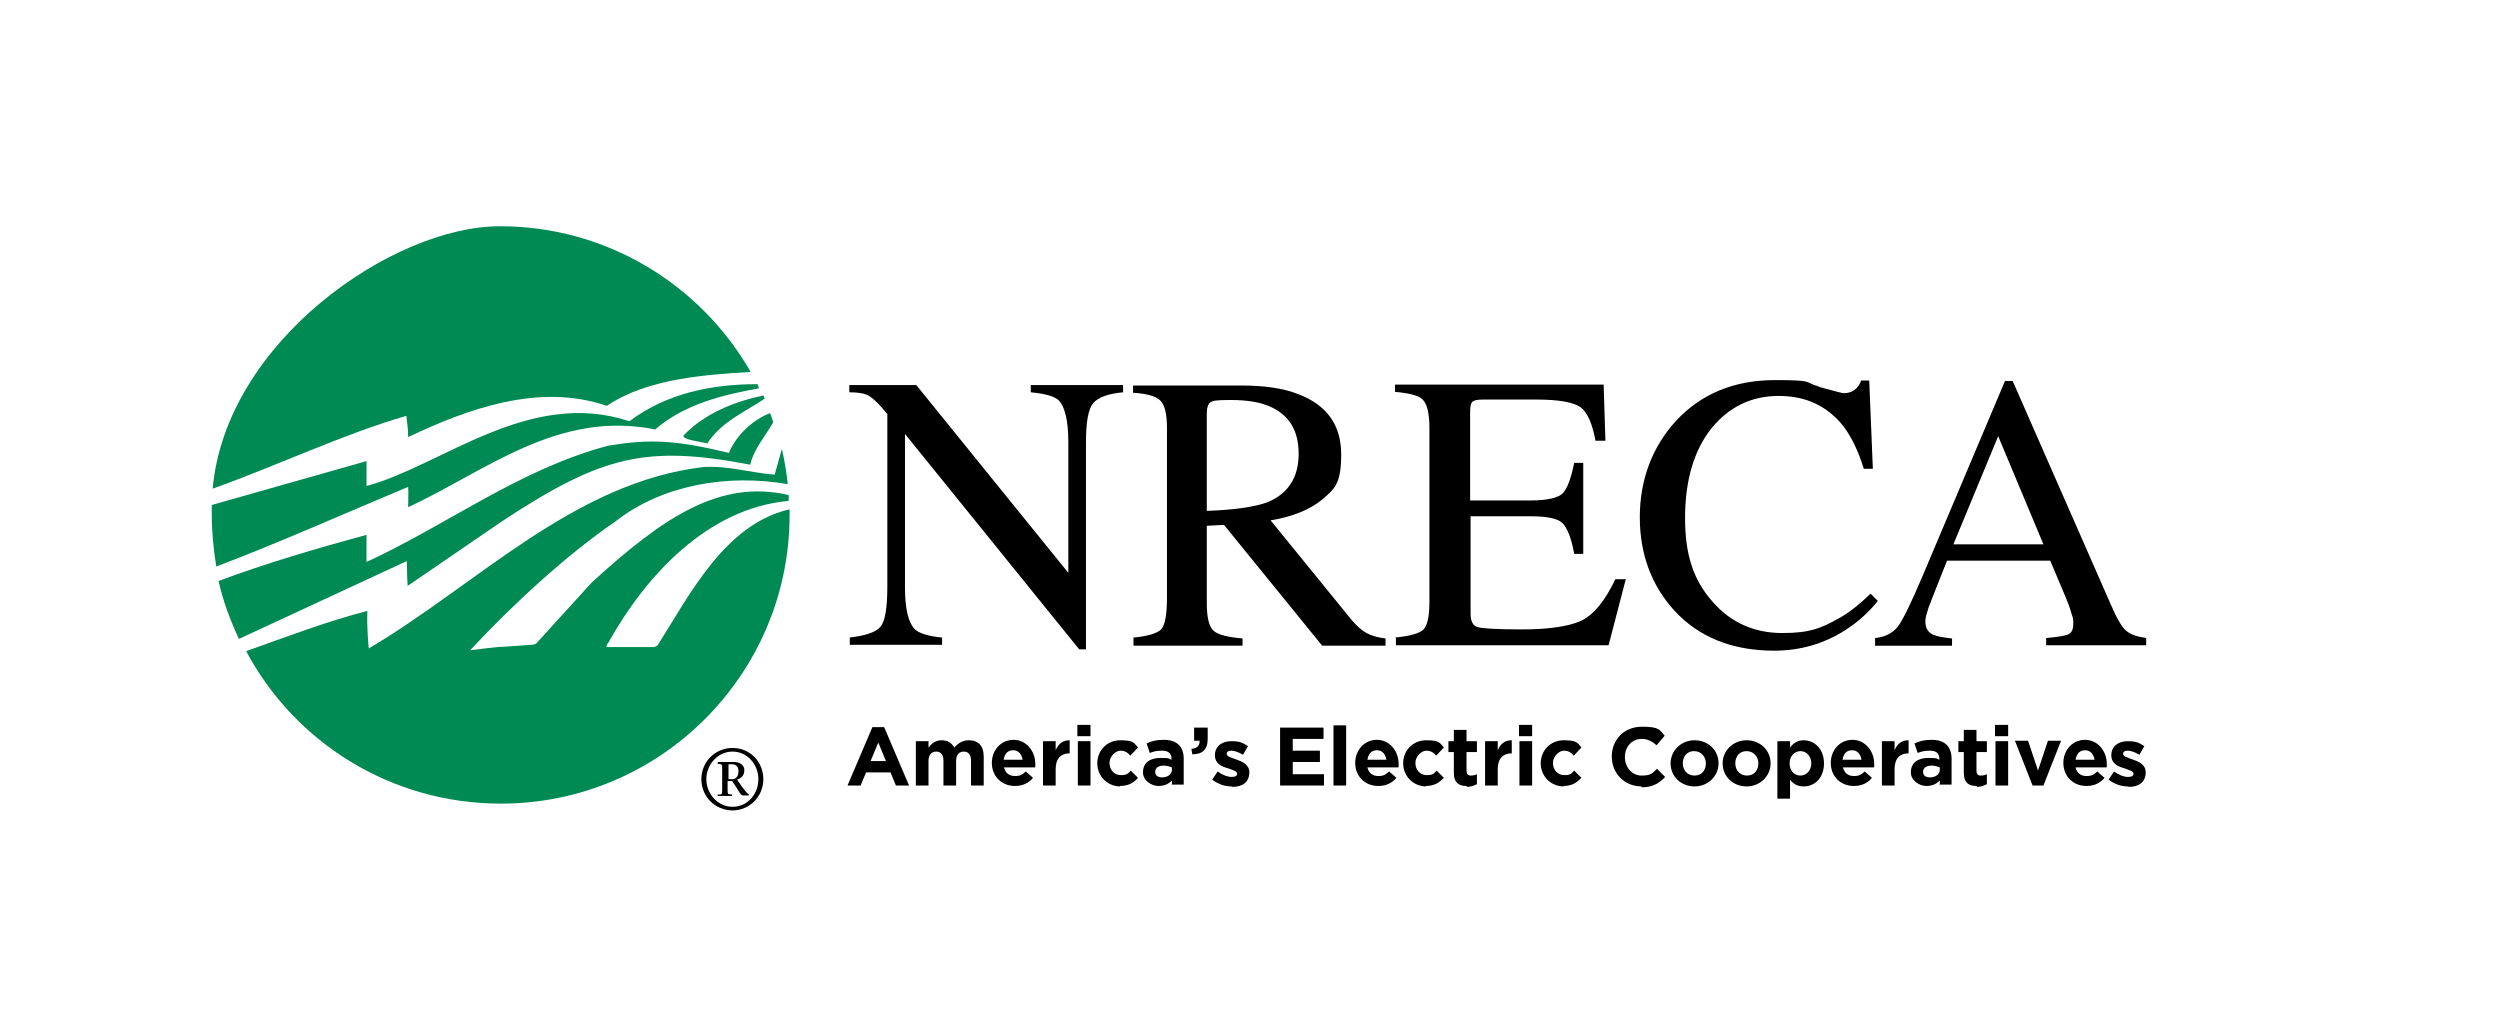 <svg xmlns="http://www.w3.org/2000/svg" id="Layer_1" data-name="Layer 1" viewBox="0 0 552.5 225.9"><defs><style> .cls-1 { fill: #000; } .cls-1, .cls-2 { stroke-width: 0px; } .cls-2 { fill: #008a53; } </style></defs><g><path class="cls-2" d="M156.3,98c3.2-4.9,8.6-7.1,12.7-9.9-.1-.2-.2-.5-.3-.7-6.2,1.3-12.9,3.9-17.6,8.8-.6.9,3.5,1.4,5.3,1.8Z"></path><path class="cls-2" d="M90.2,129.4l20.9-14.3c21.9-14.4,31.7-16.8,54.7-12.4.8-3.5,3.4-6.4,5.1-9.4-.2-.7-.5-1.3-.7-2-3.8,1.4-7.6,5-9.1,8.8-11.9-2.9-17.6-3.1-26.7-1.6-19.6,5.2-35.6,17.5-53.4,25.7v-6c-10.7,2.9-22.3,6.3-32.7,10.2,1,4.5,2.6,8.7,4.5,12.8l37.1-17.2c.1,1.8,0,3.2.2,5.5Z"></path><path class="cls-2" d="M90.2,112.1c17.2-8,33-21.5,54.6-17.2,6.5-5.6,14.8-7.6,23-9.1h0c0,.2-.2-.4-.4-.9-10.1,0-20.1,2-28.3,8.2-22.2-7.4-41.6,9.9-58.1,14.3,0-1.8,0-3.9,0-5.5l-34.2,9.7c0,.7,0,1.5,0,2.2,0,3.9.4,7.7,1,11.4,14-5.3,28.7-11.9,42.4-17.6.1,1.3,0,2.5,0,4.4Z"></path><path class="cls-2" d="M90.2,96.6c12.8-6.1,28.9-12.1,43.9-6.9,9-6.1,22-6.9,31.8-7.5,0,0,0,0,0,0h0c-11-19.2-31.7-32.2-55.4-32.2s-60.6,25.5-63.5,58c14.5-5.2,28.7-12,42.8-16.1.2,1.7.4,2.9.4,4.6Z"></path><path class="cls-2" d="M174.3,112.6c-14.2,3.4-21.9,18.9-28.9,29.9-.2.3-.7.5-1,.5-1.9,0-4.2,0-5.6,0-1.2,0-4.8,0-4.8,0,0,0,0-.1.1-.4s.2-.4.3-.5c8.3-14.9,22-29.8,39.9-31.4,0-.4,0-.9,0-1.3-15.2-3.5-27.6,4.8-43.5,19.3-7.4,8.1-10.8,11.9-12,13.2-.3.4-.8.6-1.3.6-1.4.1-4.3.3-5.7.4-3.2.1-7.2.8-7.9.8,9.3-10,21.2-21,32.3-28.6,10.3-8,24.7-10.4,37.9-8.1-.3-2.6-.7-5.2-1.3-7.8l-1.6,5.7c-5.2-.4-10.2-2-15.6-1.7-28.7,3.3-50.2,26-74.1,40.1,0,0-.5-4.7-.3-8.3-8.9,2.3-18.1,5.8-26.8,8.9,10.7,20.1,31.9,33.7,56.3,33.7,35.2,0,63.8-28.6,63.8-63.8s0-.8,0-1.2Z"></path></g><g><g><path class="cls-1" d="M198,173.6l-1.2-2.9h-5.4l-1.2,2.9h-2.9l5.5-12.9h2.6l5.5,12.9h-2.9ZM194.1,164.1l-1.7,4.1h3.4l-1.7-4.1Z"></path><path class="cls-1" d="M214.6,173.6v-5.5c0-1.3-.6-2-1.6-2s-1.7.7-1.7,2v5.5h-2.8v-5.5c0-1.3-.6-2-1.6-2s-1.7.7-1.7,2v5.5h-2.8v-9.8h2.8v1.4c.6-.8,1.5-1.6,2.9-1.6s2.2.6,2.8,1.6c.9-1,1.9-1.6,3.2-1.6,2.1,0,3.3,1.2,3.3,3.6v6.4h-2.8Z"></path><path class="cls-1" d="M228.7,169.6h-6.8c.3,1.3,1.2,1.9,2.4,1.9s1.6-.3,2.4-1l1.6,1.4c-.9,1.1-2.2,1.8-4,1.8-2.9,0-5.1-2.1-5.1-5.1h0c0-2.8,2-5.1,4.8-5.1s4.8,2.5,4.8,5.3h0c0,.3,0,.5,0,.7ZM223.9,165.8c-1.2,0-1.9.8-2.1,2.1h4.2c-.2-1.2-.9-2.1-2.1-2.1Z"></path><path class="cls-1" d="M236.3,166.5c-1.8,0-3,1.1-3,3.5v3.6h-2.8v-9.8h2.8v2c.6-1.4,1.5-2.2,3.1-2.2v2.9h-.1Z"></path><path class="cls-1" d="M238.1,162.7v-2.5h2.9v2.5h-2.9ZM238.2,173.6v-9.8h2.8v9.8h-2.8Z"></path><path class="cls-1" d="M247.6,173.8c-2.9,0-5.1-2.3-5.1-5.1h0c0-2.8,2.1-5.1,5.1-5.1s3,.6,3.9,1.6l-1.7,1.8c-.6-.7-1.2-1.1-2.2-1.1s-2.4,1.2-2.4,2.7h0c0,1.5,1,2.7,2.5,2.7s1.6-.4,2.2-1l1.6,1.6c-.9,1-2,1.8-4,1.8Z"></path><path class="cls-1" d="M259,173.6v-1.1c-.7.7-1.6,1.2-3,1.2s-3.4-1.1-3.4-3h0c0-2.2,1.6-3.2,3.9-3.2s1.7.2,2.4.4v-.2c0-1.2-.7-1.8-2.1-1.8s-1.8.2-2.7.5l-.7-2.1c1.1-.5,2.1-.8,3.8-.8,3,0,4.4,1.6,4.4,4.2v5.7h-2.7ZM259,169.6c-.5-.2-1.1-.4-1.8-.4-1.2,0-1.9.5-1.9,1.4h0c0,.8.6,1.2,1.5,1.2,1.3,0,2.2-.7,2.2-1.7v-.5Z"></path><path class="cls-1" d="M265,163.7h-1.1v-2.9h3v2.5c0,2.4-1.2,3.4-3.4,3.4l-.2-1.2c1.3-.1,1.9-.8,1.8-1.8Z"></path><path class="cls-1" d="M272.1,173.8c-1.4,0-2.9-.5-4.2-1.5l1.2-1.8c1.1.8,2.2,1.2,3.1,1.2s1.2-.3,1.2-.7h0c0-.6-.9-.8-2-1.2-1.4-.4-2.9-1-2.9-2.9h0c0-2,1.6-3.1,3.6-3.1s2.6.4,3.7,1.1l-1.1,1.9c-1-.6-1.9-.9-2.6-.9s-1,.3-1,.7h0c0,.6.9.8,2,1.2,1.4.5,3,1.1,3,2.9h0c0,2.2-1.6,3.2-3.7,3.2Z"></path><path class="cls-1" d="M282.9,173.6v-12.8h9.6v2.5h-6.8v2.6h6v2.5h-6v2.7h6.9v2.5h-9.7Z"></path><path class="cls-1" d="M294.7,173.6v-13.3h2.8v13.3h-2.8Z"></path><path class="cls-1" d="M309,169.6h-6.8c.3,1.3,1.2,1.9,2.4,1.9s1.6-.3,2.4-1l1.6,1.4c-.9,1.1-2.2,1.8-4,1.8-2.9,0-5.1-2.1-5.1-5.1h0c0-2.8,2-5.1,4.8-5.1s4.8,2.5,4.8,5.3h0c0,.3,0,.5,0,.7ZM304.3,165.8c-1.2,0-1.9.8-2.1,2.1h4.2c-.2-1.2-.9-2.1-2.1-2.1Z"></path><path class="cls-1" d="M315.2,173.8c-2.9,0-5.1-2.3-5.1-5.1h0c0-2.8,2.1-5.1,5.1-5.1s3,.6,3.9,1.6l-1.7,1.8c-.6-.7-1.2-1.1-2.2-1.1s-2.4,1.2-2.4,2.7h0c0,1.5,1,2.7,2.5,2.7s1.6-.4,2.2-1l1.6,1.6c-1,1-2,1.8-4,1.8Z"></path><path class="cls-1" d="M324.1,173.7c-1.7,0-2.8-.7-2.8-2.9v-4.6h-1.2v-2.4h1.2v-2.5h2.8v2.5h2.3v2.4h-2.3v4.2c0,.6.3,1,.9,1s1-.1,1.4-.3v2.2c-.6.3-1.3.6-2.2.6Z"></path><path class="cls-1" d="M334,166.5c-1.8,0-3,1.1-3,3.5v3.6h-2.8v-9.8h2.8v2c.6-1.4,1.5-2.2,3.1-2.2v2.9h-.1Z"></path><path class="cls-1" d="M335.7,162.7v-2.5h2.9v2.5h-2.9ZM335.8,173.6v-9.8h2.8v9.8h-2.8Z"></path><path class="cls-1" d="M345.6,173.8c-2.9,0-5.1-2.3-5.1-5.1h0c0-2.8,2.1-5.1,5.1-5.1s3,.6,3.9,1.6l-1.7,1.8c-.6-.7-1.2-1.1-2.2-1.1s-2.4,1.2-2.4,2.7h0c0,1.5,1,2.7,2.5,2.7s1.6-.4,2.2-1l1.6,1.6c-1,1-2,1.8-4,1.8Z"></path><path class="cls-1" d="M362.8,173.8c-3.8,0-6.6-2.9-6.6-6.6h0c0-3.7,2.7-6.6,6.7-6.6s3.9.8,5,2l-1.8,2.1c-1-.9-2-1.4-3.3-1.4-2.2,0-3.7,1.8-3.7,4h0c0,2.2,1.5,4.1,3.7,4.1s2.4-.6,3.4-1.5l1.8,1.8c-1.3,1.4-2.8,2.3-5.2,2.3Z"></path><path class="cls-1" d="M374.5,173.8c-3,0-5.3-2.2-5.3-5.1h0c0-2.8,2.3-5.1,5.3-5.1s5.3,2.2,5.3,5.1h0c0,2.8-2.3,5.1-5.3,5.1ZM377,168.7c0-1.4-1-2.7-2.6-2.7s-2.5,1.2-2.5,2.7h0c0,1.5,1,2.7,2.6,2.7s2.5-1.2,2.5-2.7h0Z"></path><path class="cls-1" d="M386,173.8c-3,0-5.3-2.2-5.3-5.1h0c0-2.8,2.3-5.1,5.3-5.1s5.3,2.2,5.3,5.1h0c0,2.8-2.3,5.1-5.3,5.1ZM388.6,168.7c0-1.4-1-2.7-2.6-2.7s-2.5,1.2-2.5,2.7h0c0,1.5,1,2.7,2.6,2.7s2.5-1.2,2.5-2.7h0Z"></path><path class="cls-1" d="M398.6,173.8c-1.5,0-2.4-.7-3-1.5v4.2h-2.8v-12.7h2.8v1.4c.7-.9,1.6-1.6,3-1.6,2.3,0,4.5,1.8,4.5,5.1h0c0,3.3-2.1,5.1-4.5,5.1ZM400.3,168.7c0-1.6-1.1-2.7-2.4-2.7s-2.4,1.1-2.4,2.7h0c0,1.7,1.1,2.7,2.4,2.7s2.4-1.1,2.4-2.7h0Z"></path><path class="cls-1" d="M414.1,169.6h-6.8c.3,1.3,1.2,1.9,2.4,1.9s1.6-.3,2.4-1l1.6,1.4c-.9,1.1-2.2,1.8-4,1.8-2.9,0-5.1-2.1-5.1-5.1h0c0-2.8,2-5.1,4.8-5.1s4.8,2.5,4.8,5.3h0c0,.3,0,.5,0,.7ZM409.3,165.8c-1.2,0-1.9.8-2.1,2.1h4.2c-.2-1.2-.9-2.1-2.1-2.1Z"></path><path class="cls-1" d="M421.7,166.5c-1.8,0-3,1.1-3,3.5v3.6h-2.8v-9.8h2.8v2c.6-1.4,1.5-2.2,3.1-2.2v2.9h-.1Z"></path><path class="cls-1" d="M428.7,173.6v-1.1c-.7.7-1.6,1.2-3,1.2s-3.4-1.1-3.4-3h0c0-2.2,1.6-3.2,3.9-3.2s1.7.2,2.4.4v-.2c0-1.2-.7-1.8-2.1-1.8s-1.8.2-2.7.5l-.7-2.1c1.1-.5,2.1-.8,3.8-.8,3,0,4.4,1.6,4.4,4.2v5.7h-2.7ZM428.7,169.6c-.5-.2-1.1-.4-1.8-.4-1.2,0-1.9.5-1.9,1.4h0c0,.8.6,1.2,1.5,1.2,1.3,0,2.2-.7,2.2-1.7v-.5Z"></path><path class="cls-1" d="M436.8,173.7c-1.7,0-2.8-.7-2.8-2.9v-4.6h-1.2v-2.4h1.2v-2.5h2.8v2.5h2.3v2.4h-2.3v4.2c0,.6.3,1,.9,1s1-.1,1.4-.3v2.2c-.6.3-1.3.6-2.2.6Z"></path><path class="cls-1" d="M440.9,162.7v-2.5h2.9v2.5h-2.9ZM441,173.6v-9.8h2.8v9.8h-2.8Z"></path><path class="cls-1" d="M451.7,173.6h-2.5l-3.9-9.9h2.9l2.2,6.6,2.2-6.6h2.9l-3.9,9.9Z"></path><path class="cls-1" d="M465.5,169.6h-6.8c.3,1.3,1.2,1.9,2.4,1.9s1.6-.3,2.4-1l1.6,1.4c-.9,1.1-2.2,1.8-4,1.8-2.9,0-5.1-2.1-5.1-5.1h0c0-2.8,2-5.1,4.8-5.1s4.8,2.5,4.8,5.3h0c0,.3,0,.5,0,.7ZM460.8,165.8c-1.2,0-1.9.8-2.1,2.1h4.2c-.2-1.2-.9-2.1-2.1-2.1Z"></path><path class="cls-1" d="M470.2,173.8c-1.4,0-2.9-.5-4.2-1.5l1.2-1.8c1.1.8,2.2,1.2,3.1,1.2s1.2-.3,1.2-.7h0c0-.6-1-.8-2-1.2-1.4-.4-2.9-1-2.9-2.9h0c0-2,1.6-3.1,3.6-3.1s2.6.4,3.7,1.1l-1.1,1.9c-1-.6-1.9-.9-2.6-.9s-1,.3-1,.7h0c0,.6.9.8,2,1.2,1.4.5,3,1.1,3,2.9h0c0,2.2-1.6,3.2-3.7,3.2Z"></path></g><path class="cls-1" d="M187.7,140.9c3.6-.4,5.9-1.2,6.9-2.4s1.5-4.2,1.5-8.7v-38.3l-1.2-1.4c-1.3-1.5-2.4-2.4-3.2-2.8-.9-.4-2.2-.6-4-.6v-1.6h14.8l33.6,41.5v-28.8c0-4.7-.7-7.8-2.1-9.3-.9-.9-3-1.5-6.2-1.8v-1.6h20.4v1.6c-3.3.3-5.5,1.1-6.6,2.4-1.1,1.3-1.6,4.2-1.6,8.7v45.7h-1.5l-38.5-47.6v33.8c0,4.7.7,7.8,2.1,9.3.9.9,2.9,1.6,6.1,1.9v1.6h-20.4v-1.6Z"></path><path class="cls-1" d="M280.1,111c4.6-1.9,6.9-5.5,6.9-10.7s-2.1-8.5-6.2-10.4c-2.2-1-5.1-1.5-8.8-1.5s-4,.2-4.5.5c-.5.4-.8,1.2-.8,2.5v21.5c6.2-.2,10.7-.9,13.4-1.9M250.5,140.9c3.3-.3,5.4-1,6.2-1.9.8-1,1.2-3.3,1.2-6.9v-37.5c0-3.1-.5-5.1-1.4-6-.9-1-2.9-1.6-6.1-1.8v-1.6h24c5,0,9.2.6,12.5,1.9,6.3,2.4,9.5,6.8,9.5,13.3s-1.4,7.6-4.2,10c-2.8,2.3-6.6,3.8-11.4,4.6l17.9,22c1.1,1.3,2.2,2.3,3.3,2.9,1.1.6,2.5,1,4.2,1.2v1.6h-14l-21.7-26.7-3.8.2v17.1c0,3.2.5,5.2,1.5,6.1,1,.9,3.1,1.4,6.4,1.7v1.6h-24.1v-1.6Z"></path><path class="cls-1" d="M308.3,140.9c3.2-.3,5.3-.9,6.2-1.7.9-.8,1.4-2.8,1.4-6.1v-38.6c0-3.1-.5-5.1-1.4-6.1-.9-1-3-1.5-6.2-1.8v-1.6h46.1l.4,12.4h-2.2c-.7-3.8-1.8-6.3-3.3-7.4-1.5-1.1-4.8-1.7-9.8-1.7h-11.8c-1.3,0-2.1.2-2.4.6-.3.4-.4,1.2-.4,2.3v19.4h13.4c3.7,0,6.1-.6,7.1-1.6,1-1.1,1.8-3.3,2.5-6.7h2v20.1h-2c-.6-3.4-1.5-5.6-2.5-6.7-1-1.1-3.4-1.6-7-1.6h-13.4v21.5c0,1.7.5,2.7,1.6,3,1.1.3,4.3.5,9.8.5s10.2-.6,13-1.9c2.8-1.3,5.3-4.4,7.6-9.2h2.3l-3.8,14.6h-47v-1.6Z"></path><path class="cls-1" d="M402,85.5c3.3.9,5.1,1.4,5.5,1.4.8,0,1.6-.2,2.3-.7.7-.5,1.2-1.2,1.5-2.1h1.8l.8,19.5h-2c-1.2-3.9-2.7-7-4.5-9.4-3.6-4.5-8.3-6.7-14.3-6.7s-11,2.4-14.9,7.2c-3.8,4.8-5.8,11.4-5.8,19.8s2,13.9,6.1,18.5c4,4.6,9.2,6.9,15.4,6.9s8.6-1.1,12.4-3.2c2.2-1.2,4.5-3,7.1-5.5l1.6,1.6c-1.9,2.4-4.3,4.6-7.1,6.4-4.8,3.1-10.1,4.6-15.8,4.6-9.3,0-16.7-3-22.1-8.9-5-5.5-7.6-12.4-7.6-20.6s2.7-15.5,8-21.3c5.6-6,12.9-9,21.9-9s6.3.5,9.6,1.4"></path><path class="cls-1" d="M451.6,120.3l-10-23.9-9.9,23.9h19.9ZM414.4,142.6v-1.6c2.2-.2,3.9-1.1,5-2.5,1.1-1.4,3-5.3,5.7-11.7l18-42.6h1.7l21.6,49.2c1.4,3.3,2.6,5.3,3.5,6,.9.8,2.3,1.3,4.4,1.6v1.6h-22.1v-1.6c2.5-.2,4.2-.5,4.9-.8.7-.3,1.1-1.1,1.1-2.4s-.1-1.2-.4-2.2c-.3-1.1-.7-2.2-1.2-3.4l-3.5-8.3h-22.8c-2.3,5.7-3.6,9.1-4.1,10.4-.4,1.3-.7,2.2-.7,3,0,1.5.6,2.5,1.8,3,.7.3,2.1.6,4.1.8v1.6h-17.1Z"></path><path class="cls-1" d="M161.9,166.1c-3.3,0-5.8,2.9-5.8,6.1s2.5,6.1,5.8,6.1,5.7-2.8,5.7-6.1-2.5-6.1-5.7-6.1M161.9,179.1c-3.9,0-6.9-3.1-6.9-6.9s3-6.9,6.9-6.9,6.8,3.1,6.8,6.9-3,6.9-6.8,6.9M160.9,172.2h.9c1,0,1.4-.8,1.4-1.8s-.6-1.5-1.4-1.5h-.8v3.4ZM158.7,168.4h3.5c1.2,0,2.3.6,2.3,1.8s-.7,1.8-1.6,2.1l1.1,1.6c.5.7,1.1,1.4,1.5,1.7v.2h-1.3c-.6,0-1.1-1.4-2.4-3.2h-1v2c0,.9,0,.9,1,1v.3h-3.2v-.3c1,0,1,0,1-1v-4.8c0-.9,0-.9-1-1v-.3Z"></path></g></svg>